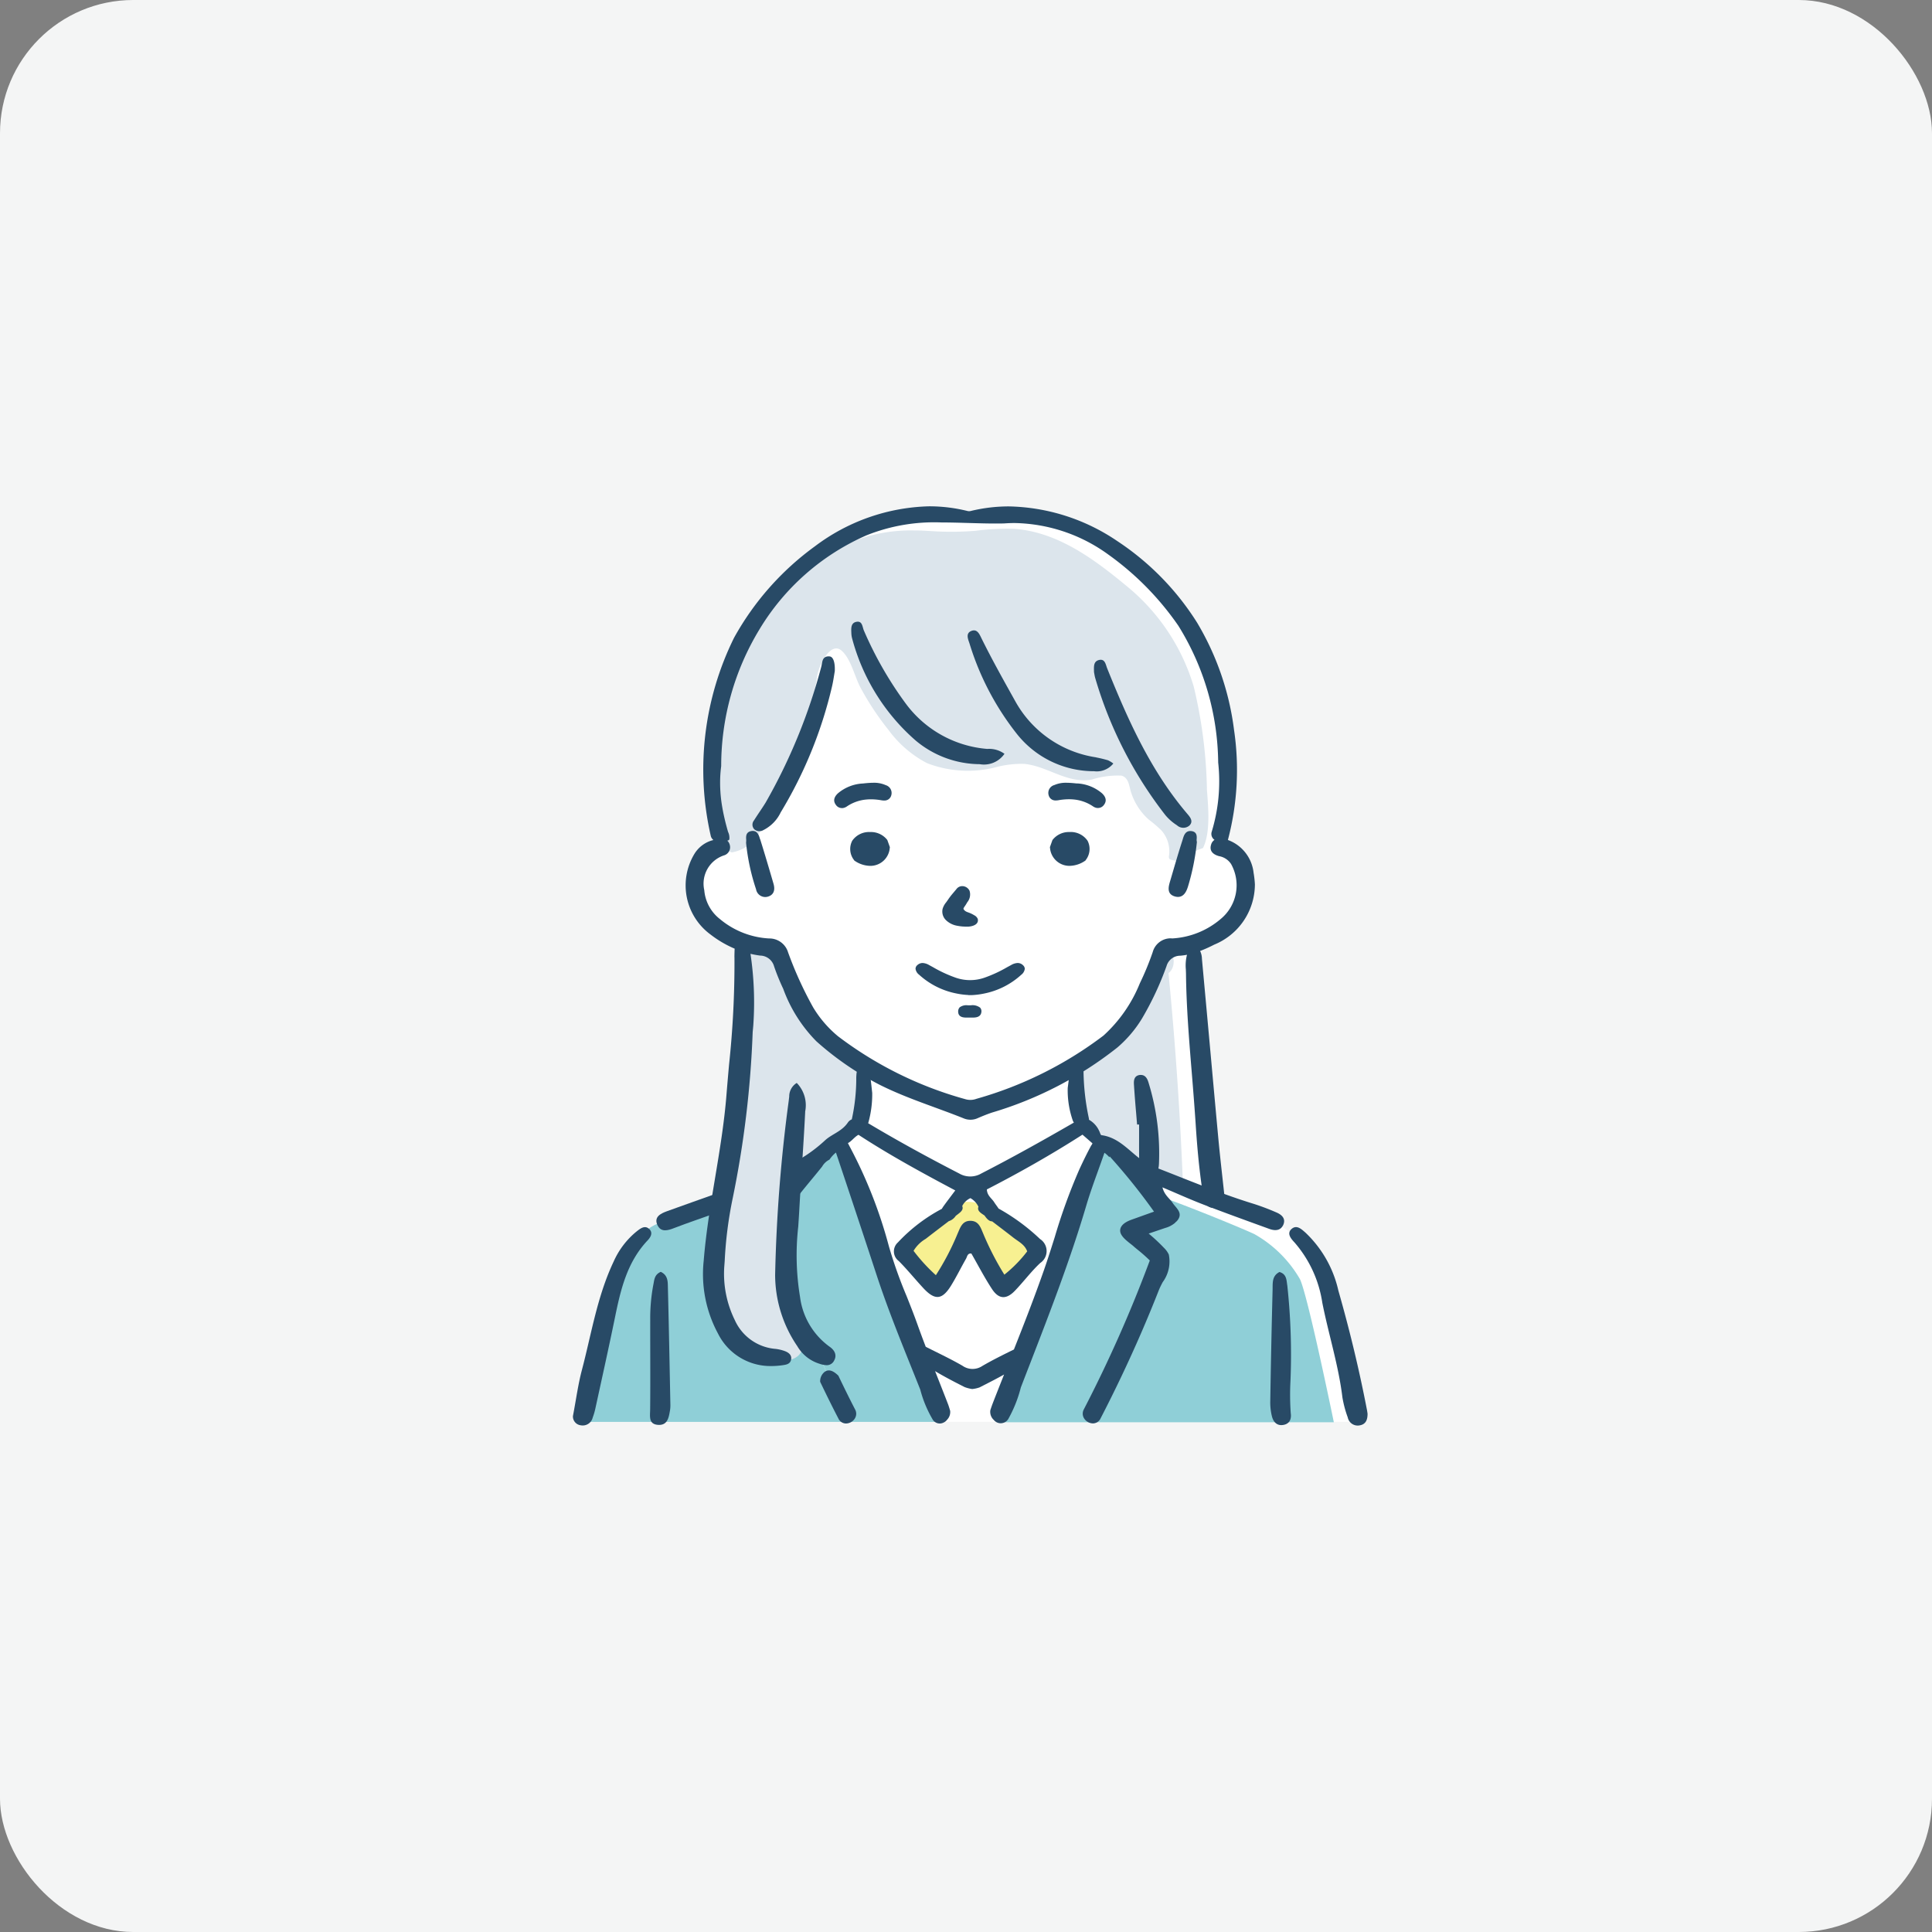 <svg xmlns="http://www.w3.org/2000/svg" xmlns:xlink="http://www.w3.org/1999/xlink" width="145" height="145" viewBox="0 0 145 145">
  <rect x="0" y="0" width="145" height="145" fill="#808080" stroke="none"/>
  <defs>
    <clipPath id="clip-path">
      <rect id="長方形_24848" data-name="長方形 24848" width="59.637" height="68.988" fill="none"/>
    </clipPath>
  </defs>
  <g id="voice_image04" transform="translate(-670 -4655)">
    <rect id="長方形_24759" data-name="長方形 24759" width="145" height="145" rx="10" transform="translate(670 4655)" fill="#f4f5f5"/>
    <g id="グループ_13935" data-name="グループ 13935" transform="translate(713 4693)">
      <g id="グループ_13920" data-name="グループ 13920" transform="translate(0)" clip-path="url(#clip-path)">
        <path id="パス_9702" data-name="パス 9702" d="M31.762,2.8s-4.345.3-5.814.487A12.72,12.72,0,0,0,20.6,5.572a24.146,24.146,0,0,0-3.813,4.48A41.3,41.3,0,0,0,14.6,13.664a32.323,32.323,0,0,0-1.594,6.443c-.125,1.8-.313,4.327,0,5.15s.782,1.706.5,2.285-.564.3-1.235,1.036a2.79,2.79,0,0,0-.8,2.438c.062,1.158-.127,1.128.8,2.133A12.106,12.106,0,0,0,15.1,35.112a29.981,29.981,0,0,1,.344,5.078c-.125,2.042-.531,6.43-.656,7.4s-1.158,7.08-1.158,7.08-2.905.921-3.468,1.141a8.138,8.138,0,0,0-2.626,1.317c-1.125.884-2.25,4.815-2.719,6.125s-1.562,7.605-1.562,7.605h58.2s-2.47-10.47-2.97-11.689a8.522,8.522,0,0,0-3.438-3.358A27.369,27.369,0,0,0,50.7,54.274l-1.031-7.685s-.791-11.61-.755-11.61a5.6,5.6,0,0,0,2.661-1.272,4.453,4.453,0,0,0,1.5-3.053,4.8,4.8,0,0,0-.746-2.227,2.327,2.327,0,0,0-1.286-.726s.594-3.815.719-4.973a28.059,28.059,0,0,0-.366-4.876c-.166-1.219-.76-4.952-2.76-7.047s-2.625-3.253-3.782-4.35a19.222,19.222,0,0,0-5-3.017A18.294,18.294,0,0,0,36.17,2.8c-1.032-.031-2.563.122-3.282.152A2.687,2.687,0,0,1,31.762,2.8" transform="translate(-2.503 -2.148)" fill="#fff"/>
        <path id="パス_9703" data-name="パス 9703" d="M13.356,225.31a38.272,38.272,0,0,1-3.54,1.5A3.065,3.065,0,0,0,7.4,228.245,62.5,62.5,0,0,0,4,238.037c-.3,1.6-.746,3.862-.746,3.862H23l-1.943-4.885-.907-.952s-1.235,1.226-2.053,1.216a4.17,4.17,0,0,1-2.832-.9,7.026,7.026,0,0,1-2.051-4.02,35.636,35.636,0,0,1,.237-5.546c-.013-.162-.1-1.5-.1-1.5" transform="translate(-2.503 -173.184)" fill="#8fcfd7"/>
        <path id="パス_9704" data-name="パス 9704" d="M73.365,206.433l-3.734,3s-.241,7.618.094,9.036,2.221,3.871,2.287,4.036l1.943,4.885h6.88l-7.12-20.456Z" transform="translate(-53.457 -158.674)" fill="#8fcfd7"/>
        <path id="パス_9705" data-name="パス 9705" d="M163.642,227.635s-1.952-9.519-2.544-10.742a9.1,9.1,0,0,0-3.416-3.377c-1.033-.491-5.849-2.452-7.57-2.99a14.307,14.307,0,0,0-2.975-3.54,1.016,1.016,0,0,0-1.546.194,2.893,2.893,0,0,0-.407,1.005.932.932,0,0,0,.26.868L138.6,227.635Z" transform="translate(-106.535 -158.892)" fill="#8fcfd7"/>
        <path id="パス_9706" data-name="パス 9706" d="M116.865,228.112c-.05-.027-.1-.057-.148-.085a6.777,6.777,0,0,0-2.746-2.078c-.254-.174-.512-.342-.777-.5a2.332,2.332,0,0,0-1.463.125q-1.8,1.212-3.485,2.575a.96.96,0,0,0,0,1.357,12.074,12.074,0,0,0,1.388,1.375,1.014,1.014,0,0,0,1.392,0,19.412,19.412,0,0,0,1.668-2.647,26.007,26.007,0,0,1,1.7,2.478,1.009,1.009,0,0,0,1.546.194c.4-.413.771-.837,1.128-1.284a.961.961,0,0,0-.2-1.507" transform="translate(-82.986 -173.184)" fill="#f7f091"/>
        <path id="パス_9707" data-name="パス 9707" d="M56.6,150.514c-.293-1.2-1.186-1.49-2.134-2.124-2.277-1.522-3.078-4.458-3.768-6.909a.914.914,0,0,0-1.066-.664c-.357-.966-2.044-.9-1.908.24.767,6.464-.63,12.829-1.627,19.191-.41,2.613-1.076,5.541-.084,8.1a5.148,5.148,0,0,0,5.157,3.439c.571-.065,1.2-.569.949-1.215a21.043,21.043,0,0,1-1.381-9.607,17.261,17.261,0,0,1,.4-2.489c.223-.913.707-1.234,1.5-1.714a10,10,0,0,0,3.093-2.581,4.613,4.613,0,0,0,.865-3.67" transform="translate(-34.973 -107.721)" fill="#dce5ec"/>
        <path id="パス_9708" data-name="パス 9708" d="M170.187,145.431c.618-.423.5-1.817-.378-1.8-.024,0-.045.006-.069.008a.611.611,0,0,1-.169.462,4.079,4.079,0,0,0-.32.351,10.3,10.3,0,0,1-2.591,5.179c-.006.015-.01.031-.016.047l-.113.093a11.1,11.1,0,0,1-1.933,1.637q-.365.286-.742.557a1.827,1.827,0,0,0-.428.562,4.366,4.366,0,0,0-.14,1.864,3.871,3.871,0,0,0,.323,1.9,13.208,13.208,0,0,0,2.958,3.142q.436.378.889.715a.653.653,0,0,1,.1.014,11.64,11.64,0,0,1,3.588,1.2.983.983,0,0,0,.107-.474q-.316-7.75-1.069-15.458" transform="translate(-125.487 -110.405)" fill="#dce5ec"/>
        <path id="パス_9709" data-name="パス 9709" d="M80.691,26.7a35.782,35.782,0,0,0-.992-7.654,15.415,15.415,0,0,0-4.933-7.454c-2.45-2.031-5.188-4.111-8.493-4.377a18.354,18.354,0,0,0-2.948.146,22.468,22.468,0,0,1-2.911.047c-.549-.027-1.1-.074-1.648-.073h-.048a11.961,11.961,0,0,0-5.9,1.415,29.669,29.669,0,0,0-3.406,2.3,21.957,21.957,0,0,0-2.77,3.543,27.161,27.161,0,0,0-2.05,3.348A34.127,34.127,0,0,0,43.242,23.8c-.094,1.2-.161,2.4-.168,3.609,0,.051,0,.1,0,.153.161.637.33,1.272.512,1.9.142.494.274,1.05.422,1.615.344.13.683.273,1.019.424a3,3,0,0,0,1.952-1.25,73.608,73.608,0,0,0,3.187-7.013,29.9,29.9,0,0,0,1.245-4.726c0-.734.965-2.964,1.877-2.141.695.627.967,1.954,1.41,2.773a21.059,21.059,0,0,0,2.1,3.171,8.415,8.415,0,0,0,2.885,2.485,8.475,8.475,0,0,0,5.193.3,7.415,7.415,0,0,1,2.1-.244c1.77.165,3.226,1.514,5.083,1.175a6.415,6.415,0,0,1,2.219-.294c.574.161.567.826.735,1.3a4.625,4.625,0,0,0,1.313,2,10.158,10.158,0,0,1,.943.806,2.369,2.369,0,0,1,.579,1.893.315.315,0,0,0,.028.246.279.279,0,0,0,.158.079,3.688,3.688,0,0,0,.423.075,8.369,8.369,0,0,1,1.938-.963c.614-1.232.369-3.319.288-4.493" transform="translate(-33.109 -5.525)" fill="#dce5ec"/>
        <path id="パス_9710" data-name="パス 9710" d="M27.17,225.116c.256.539.776.39,1.221.216,1.04-.4,2.1-.757,3.154-1.133.019-.157.041-.307.059-.44.047-.364.105-.726.163-1.089-1.3.464-2.6.922-3.9,1.393-.485.176-.991.439-.7,1.052" transform="translate(-20.819 -171.155)" fill="#284a66"/>
        <path id="パス_9711" data-name="パス 9711" d="M106.988,192.664c.238-.5-.1-.8-.528-.976a17.841,17.841,0,0,0-1.671-.631c-2.571-.788-5.034-1.838-7.534-2.8-1.473-.568-2.239-2.137-3.9-2.357-.073-.01-.111-.22-.176-.33a1.821,1.821,0,0,0-.759-.827.553.553,0,0,0-.019-.155,17.793,17.793,0,0,1-.392-3.6c-.019-.258-.106-.523-.443-.535a.516.516,0,0,0-.534.47c-.1.524-.155,1.055-.208,1.431a6.907,6.907,0,0,0,.39,2.475,1,1,0,0,0,.073.129c-.057.031-.116.063-.177.1-2.229,1.284-4.474,2.539-6.766,3.715a1.648,1.648,0,0,1-1.671,0c-2.315-1.191-4.6-2.441-6.827-3.77,0-.012.009-.023.013-.035a7.888,7.888,0,0,0,.292-2.237c-.037-.324-.08-.8-.152-1.272-.048-.314-.155-.659-.552-.656-.495,0-.471.424-.493.751a14.371,14.371,0,0,1-.322,3.1c-.006.021-.011.041-.016.062a.65.65,0,0,0-.3.247c-.451.665-1.208.859-1.714,1.335a11.1,11.1,0,0,1-2.414,1.7q-.152,1.731-.336,3.459c.782-1.112,1.69-2.134,2.54-3.2a1.285,1.285,0,0,1,.55-.52,2.469,2.469,0,0,1,.487-.533c1,2.984,2.032,6.086,3.062,9.224.773,2.354,1.715,4.7,2.625,6.964.212.528.428,1.066.642,1.606a8.774,8.774,0,0,0,.907,2.2.621.621,0,0,0,.853.266.629.629,0,0,0,.246-.2.826.826,0,0,0,.236-.683c-.012-.036-.024-.077-.037-.122-.033-.109-.073-.244-.123-.374-.245-.634-.494-1.266-.744-1.9l-.227-.576c.72.433,1.472.819,2.223,1.2a2.653,2.653,0,0,0,.562.144,2.266,2.266,0,0,0,.557-.124c.616-.315,1.235-.626,1.837-.965-.282.71-.564,1.42-.84,2.132-.049.127-.094.255-.134.371l-.054.16a.818.818,0,0,0,.256.745.666.666,0,0,0,1.119-.127,9.718,9.718,0,0,0,.91-2.308q.348-.905.7-1.81c1.487-3.843,3.024-7.818,4.211-11.841.261-.883.58-1.766.888-2.621.161-.447.322-.894.476-1.344.04.031.082.06.121.093a2.211,2.211,0,0,1,.248.243l.023-.065a45.618,45.618,0,0,1,3.329,4.147l-1.688.605c-.75.269-.877.625-.85.875.037.358.46.689.8.955.093.073.177.139.24.2.028.026.108.091.214.179a12.211,12.211,0,0,1,.968.851,100.39,100.39,0,0,1-4.95,11.173.667.667,0,0,0,.023.686.8.8,0,0,0,.656.369h0a.629.629,0,0,0,.568-.36c1.08-2.084,2.1-4.231,3.034-6.381.466-1.074.92-2.171,1.349-3.262.07-.177.174-.38.285-.594a2.622,2.622,0,0,0,.461-2.076,1.7,1.7,0,0,0-.361-.5,13.265,13.265,0,0,0-1.15-1.073l1.239-.421a1.933,1.933,0,0,0,.72-.367.836.836,0,0,0,.065-.069.777.777,0,0,0,.171-.18c.378-.538-.14-.878-.4-1.269-.225-.341-.614-.574-.761-1.163,1.1.464,2.082.909,3.086,1.295,1.636.629,3.286,1.225,4.934,1.823.4.145.829.156,1.037-.283m-23.455-2.018a1.478,1.478,0,0,1,.588.636c-.121.321.211.49.458.662.157.225.328.437.571.437.521.4,1.048.795,1.563,1.2.386.307.877.523,1.067,1.052a9.955,9.955,0,0,1-1.714,1.749,21.572,21.572,0,0,1-1.587-3.082c-.187-.435-.327-.933-.919-.958-.653-.028-.8.5-1.005.962a19.314,19.314,0,0,1-1.629,3.117,13.1,13.1,0,0,1-1.675-1.828,2.584,2.584,0,0,1,.913-.9c.574-.446,1.153-.886,1.732-1.327a.976.976,0,0,0,.523-.4l.158-.121c.214-.164.442-.343.327-.612a1.247,1.247,0,0,1,.63-.6m9.052-3.949c-.283.521-.567,1.093-.893,1.8a43.126,43.126,0,0,0-1.846,5.081c-.257.812-.522,1.651-.807,2.468-.7,2-1.48,4.005-2.256,5.964-.8.394-1.6.788-2.367,1.234a1.319,1.319,0,0,1-1.5-.016c-.848-.49-1.74-.912-2.62-1.354l-.133-.07c-.217-.568-.43-1.138-.633-1.708-.25-.7-.53-1.406-.8-2.087A33.937,33.937,0,0,1,77.4,194.23a35.01,35.01,0,0,0-2.967-7.527l-.05-.1-.056-.107c.3-.156.472-.447.793-.624,2.318,1.515,4.765,2.848,7.265,4.175-.342.458-.6.793-.847,1.135a2.651,2.651,0,0,0-.161.247,12.526,12.526,0,0,0-3.3,2.524.9.9,0,0,0,.069,1.394c.647.651,1.224,1.368,1.849,2.04.868.932,1.415.88,2.086-.216.4-.652.735-1.34,1.113-2,.09-.159.1-.421.4-.386.513.893.985,1.808,1.549,2.667.5.761,1.065.794,1.7.143.659-.681,1.225-1.452,1.917-2.1a1.076,1.076,0,0,0-.013-1.8,15.3,15.3,0,0,0-3.113-2.288c-.1-.161-.232-.32-.327-.473-.183-.294-.536-.493-.55-.962,2.441-1.255,4.846-2.616,7.175-4.11l.751.654-.051.1Z" transform="translate(-53.69 -138.704)" fill="#284a66"/>
        <path id="パス_9712" data-name="パス 9712" d="M67.282,231.835l.02,0c0-.009.005-.016.009-.025l-.014,0-.015.024" transform="translate(-51.716 -178.178)" fill="#284a66"/>
        <path id="パス_9713" data-name="パス 9713" d="M5.72,233.975c-.313-.292-.632-.052-.888.143a6.1,6.1,0,0,0-1.775,2.3c-1.234,2.6-1.668,5.429-2.392,8.173-.279,1.059-.422,2.151-.665,3.428a.665.665,0,0,0,.578.689.772.772,0,0,0,.907-.583,4.806,4.806,0,0,0,.193-.65c.494-2.271,1-4.538,1.468-6.815.429-2.1.9-4.176,2.46-5.828.223-.236.425-.57.115-.86" transform="translate(0 -179.739)" fill="#284a66"/>
        <path id="パス_9714" data-name="パス 9714" d="M238.193,247.532c-.58-3.012-1.3-5.995-2.144-8.946a8.566,8.566,0,0,0-2.471-4.349c-.286-.247-.649-.615-1.037-.276s-.047.733.21,1.007a8.9,8.9,0,0,1,2.094,4.535c.471,2.375,1.216,4.694,1.508,7.1a8.29,8.29,0,0,0,.4,1.5.761.761,0,0,0,.9.6c.486-.083.59-.462.587-.881-.016-.1-.028-.192-.046-.288" transform="translate(-178.603 -179.728)" fill="#284a66"/>
        <path id="パス_9715" data-name="パス 9715" d="M227.732,256.568a48.335,48.335,0,0,0-.236-7.153c-.067-.393-.035-.865-.589-1.026-.591.3-.5.866-.517,1.361q-.108,4.162-.174,8.326a4.3,4.3,0,0,0,.125,1.148c.1.394.357.726.851.643s.621-.463.561-.881a19.7,19.7,0,0,1-.021-2.417" transform="translate(-173.88 -190.923)" fill="#284a66"/>
        <path id="パス_9716" data-name="パス 9716" d="M25.8,248.338c-.475.208-.481.586-.551.928a13.523,13.523,0,0,0-.24,2.7c-.005,2.227.016,4.454-.006,6.681-.005.533-.139,1.141.621,1.177.7.034.781-.581.871-1.1a2.529,2.529,0,0,0,.025-.483c-.057-2.9-.111-5.81-.185-8.714-.011-.434.021-.925-.536-1.189" transform="translate(-19.208 -190.884)" fill="#284a66"/>
        <path id="パス_9717" data-name="パス 9717" d="M81.568,280.714c-.314-.306-.679-.543-1.033-.286a.893.893,0,0,0-.334.746c.446.931.9,1.855,1.374,2.767a.629.629,0,0,0,.568.36h0a.8.8,0,0,0,.656-.368.666.666,0,0,0,.023-.686c-.433-.835-.847-1.682-1.255-2.533" transform="translate(-61.646 -215.466)" fill="#284a66"/>
        <path id="パス_9718" data-name="パス 9718" d="M79.287,28.407a7.255,7.255,0,0,0-.1-.9,2.957,2.957,0,0,0-1.928-2.464,20.554,20.554,0,0,0,.462-8.25,20.748,20.748,0,0,0-2.766-8.049,20.232,20.232,0,0,0-6-6.136,14.983,14.983,0,0,0-8.125-2.6A12.088,12.088,0,0,0,57.96.351a.524.524,0,0,1-.25,0A11.975,11.975,0,0,0,54.839,0a14.816,14.816,0,0,0-8.572,3,21.076,21.076,0,0,0-6.073,6.869,22.323,22.323,0,0,0-1.741,14.891.546.546,0,0,0,.194.285,2.312,2.312,0,0,0-1.465,1.106,4.572,4.572,0,0,0,1.246,5.986A8.157,8.157,0,0,0,40.241,33.2c-.006.075-.009.149-.01.218l-.005.163c0,.1-.007.2,0,.3a71.785,71.785,0,0,1-.408,8.039c-.067.757-.134,1.513-.194,2.27-.166,2.089-.516,4.193-.854,6.226s-.686,4.126-.854,6.215a9.389,9.389,0,0,0,1.076,5.46A4.395,4.395,0,0,0,43,64.525a5.934,5.934,0,0,0,.871-.067c.224-.034.531-.079.6-.394.069-.294-.086-.516-.46-.659a3.08,3.08,0,0,0-.688-.166,3.676,3.676,0,0,1-3.074-2.168,7.885,7.885,0,0,1-.789-4l.033-.436a30.2,30.2,0,0,1,.6-4.7,75.465,75.465,0,0,0,1.5-12.471l.02-.214c.015-.154.03-.308.037-.463a24.568,24.568,0,0,0-.222-5.2,7.288,7.288,0,0,0,.722.132,1.1,1.1,0,0,1,1.049.808,15.9,15.9,0,0,0,.685,1.683,10.9,10.9,0,0,0,2.489,3.942A22.582,22.582,0,0,0,51.092,43.4c2.057,1.038,4.264,1.7,6.394,2.559a1.329,1.329,0,0,0,1.036-.056c.345-.147.693-.289,1.049-.407a27.936,27.936,0,0,0,9.389-4.876,9.027,9.027,0,0,0,1.853-2.18A22.91,22.91,0,0,0,72.656,34.5a1.066,1.066,0,0,1,1.008-.771,4.542,4.542,0,0,0,.524-.07,3.218,3.218,0,0,0-.084,1.107c0,.1.009.208.01.311.027,2.487.234,5,.434,7.438.1,1.222.2,2.486.284,3.729.093,1.449.238,3.358.539,5.283l.01.067c.068.447.162,1.059.806,1.059a1.132,1.132,0,0,0,.143-.009c.763-.1.692-.713.635-1.21l-.121-1.1c-.106-.961-.216-1.955-.307-2.934q-.294-3.181-.581-6.363-.317-3.495-.639-6.989l-.008-.1a1.377,1.377,0,0,0-.136-.574,10.528,10.528,0,0,0,1.063-.478,4.9,4.9,0,0,0,3.049-4.495m-6.245,4.024a1.4,1.4,0,0,0-1.424,1.034,20.91,20.91,0,0,1-.966,2.34,10.7,10.7,0,0,1-2.729,3.924,28.64,28.64,0,0,1-9.534,4.746,1.314,1.314,0,0,1-.845.024A28.163,28.163,0,0,1,48,39.776a8.494,8.494,0,0,1-1.865-2.163,28.045,28.045,0,0,1-1.885-4.135,1.463,1.463,0,0,0-1.421-1.044,6.274,6.274,0,0,1-3.692-1.454,3.064,3.064,0,0,1-1.177-2.171A2.234,2.234,0,0,1,39.435,26.2a.636.636,0,0,0,.443-.771.662.662,0,0,0-.194-.34.2.2,0,0,0,.132-.051.158.158,0,0,0,.028-.065,1.06,1.06,0,0,0-.1-.542q-.094-.322-.177-.647c-.1-.4-.191-.809-.26-1.219a10.684,10.684,0,0,1-.151-2.221c.012-.281.037-.562.074-.85A19.75,19.75,0,0,1,42.1,9.239a17.619,17.619,0,0,1,8.032-7.06,13.686,13.686,0,0,1,5.636-.967c.67,0,1.354.021,2.016.04s1.348.04,2.02.04c.229,0,.45,0,.661-.007.261-.019.526-.029.788-.029a12.306,12.306,0,0,1,7.023,2.359,21.7,21.7,0,0,1,5.268,5.354,19.792,19.792,0,0,1,2.986,10.261,12.961,12.961,0,0,1-.491,5.211.534.534,0,0,0,.215.592.637.637,0,0,0-.261.378c-.136.468.162.722.6.845a1.356,1.356,0,0,1,.907.595,3.278,3.278,0,0,1-.775,4.116,6.127,6.127,0,0,1-3.685,1.467" transform="translate(-28.103 -0.001)" fill="#284a66"/>
        <path id="パス_9719" data-name="パス 9719" d="M119.169,148.294a.575.575,0,0,0-.383-.147,1.058,1.058,0,0,0-.482.151l-.283.153-.022.012a9.935,9.935,0,0,1-1.694.785,3.286,3.286,0,0,1-2.174,0,9.933,9.933,0,0,1-1.694-.785l-.3-.164a1.058,1.058,0,0,0-.482-.151.575.575,0,0,0-.383.147.373.373,0,0,0-.149.279.66.66,0,0,0,.264.449,5.815,5.815,0,0,0,2.813,1.414,5.646,5.646,0,0,0,.88.112v.008l.127,0h.1l.059,0v0a5.652,5.652,0,0,0,.88-.112,5.815,5.815,0,0,0,2.813-1.414.66.66,0,0,0,.264-.449.373.373,0,0,0-.149-.279" transform="translate(-85.411 -113.873)" fill="#284a66"/>
        <path id="パス_9720" data-name="パス 9720" d="M125.924,161.874h-.073c-.05,0-.1,0-.154,0h0a.85.85,0,0,0-.614.147.446.446,0,0,0-.118.341c.011.432.452.432.641.432h.173l.121,0,.136,0h0c.186,0,.62,0,.669-.407a.406.406,0,0,0-.092-.337.94.94,0,0,0-.687-.179" transform="translate(-96.052 -124.423)" fill="#284a66"/>
        <path id="パス_9721" data-name="パス 9721" d="M121.692,124.421a.909.909,0,0,0,.169-.864.614.614,0,0,0-.518-.345h-.057a.547.547,0,0,0-.418.235l-.253.3c-.067.08-.143.171-.213.264-.056.074-.11.152-.157.22l-.006.009c-.04.058-.08.117-.134.189a1.4,1.4,0,0,0-.261.475.9.9,0,0,0,.24.852,1.6,1.6,0,0,0,.826.425,3.7,3.7,0,0,0,.454.062l.045,0,.117.009c.052,0,.1,0,.145,0h.069a1.37,1.37,0,0,0,.287-.039c.512-.129.477-.435.453-.528l0-.009a.547.547,0,0,0-.263-.277l-.017-.01a2.11,2.11,0,0,0-.256-.134c-.062-.028-.127-.052-.175-.069a1.263,1.263,0,0,1-.163-.067.488.488,0,0,1-.173-.151.143.143,0,0,1-.03-.063.567.567,0,0,1,.094-.171,3.366,3.366,0,0,0,.2-.323" transform="translate(-92.096 -94.706)" fill="#284a66"/>
        <path id="パス_9722" data-name="パス 9722" d="M156.217,105.667a1.551,1.551,0,0,0-1.281.582l-.017.024-.189.53.009.054a1.459,1.459,0,0,0,1.465,1.348h0a2.114,2.114,0,0,0,1.154-.372l.041-.028.025-.042a1.344,1.344,0,0,0,.131-1.445,1.531,1.531,0,0,0-1.339-.653" transform="translate(-118.933 -81.221)" fill="#284a66"/>
        <path id="パス_9723" data-name="パス 9723" d="M92.724,106.249a1.551,1.551,0,0,0-1.281-.582,1.531,1.531,0,0,0-1.339.653,1.343,1.343,0,0,0,.131,1.445l.025.042.041.027a2.115,2.115,0,0,0,1.154.372h0a1.459,1.459,0,0,0,1.465-1.348l.009-.054-.189-.53Z" transform="translate(-69.142 -81.221)" fill="#284a66"/>
        <path id="パス_9724" data-name="パス 9724" d="M88.587,89.85a2.13,2.13,0,0,0-.9-.17c-.172,0-.372.012-.629.037l-.17.018a3.136,3.136,0,0,0-1.874.742c-.308.292-.358.582-.148.863a.547.547,0,0,0,.448.24l.056,0a.687.687,0,0,0,.313-.118,3.092,3.092,0,0,1,1.456-.523c.116-.011.236-.017.356-.017a4.529,4.529,0,0,1,.794.074,1.038,1.038,0,0,0,.178.016c.027,0,.053,0,.079,0a.517.517,0,0,0,.475-.387.613.613,0,0,0-.428-.77" transform="translate(-65.131 -68.932)" fill="#284a66"/>
        <path id="パス_9725" data-name="パス 9725" d="M156.338,89.735l-.171-.018c-.258-.025-.458-.037-.63-.037a2.13,2.13,0,0,0-.9.17.612.612,0,0,0-.428.77.516.516,0,0,0,.474.387c.025,0,.052,0,.078,0a1.034,1.034,0,0,0,.178-.016,4.529,4.529,0,0,1,.794-.074c.12,0,.24.006.356.017a3.088,3.088,0,0,1,1.456.523.688.688,0,0,0,.313.117l.056,0a.549.549,0,0,0,.448-.24c.209-.281.159-.572-.149-.863a3.133,3.133,0,0,0-1.872-.742" transform="translate(-118.504 -68.932)" fill="#284a66"/>
        <path id="パス_9726" data-name="パス 9726" d="M99.917,48.116a1.866,1.866,0,0,0,1.857-.778,1.949,1.949,0,0,0-1.29-.367,8.449,8.449,0,0,1-6.1-3.379,27.668,27.668,0,0,1-3.163-5.512c-.118-.276-.108-.752-.584-.642-.4.091-.369.5-.355.826a1.741,1.741,0,0,0,.065.439,15.4,15.4,0,0,0,4.779,7.652,7.551,7.551,0,0,0,4.8,1.761" transform="translate(-69.387 -28.763)" fill="#284a66"/>
        <path id="パス_9727" data-name="パス 9727" d="M137.707,49.775a8.345,8.345,0,0,1-6.054-4.179c-.872-1.565-1.75-3.125-2.543-4.731-.152-.308-.324-.76-.773-.578s-.243.621-.136.946a20.68,20.68,0,0,0,3.553,6.782,7.377,7.377,0,0,0,5.79,2.8,1.6,1.6,0,0,0,1.449-.578,2.211,2.211,0,0,0-.4-.243c-.292-.085-.588-.156-.887-.214" transform="translate(-98.436 -30.934)" fill="#284a66"/>
        <path id="パス_9728" data-name="パス 9728" d="M176.177,62.225c.315-.308.08-.613-.136-.865-2.772-3.248-4.465-7.057-6.029-10.934-.116-.288-.159-.738-.61-.632s-.381.543-.38.909c.027.135.046.284.086.426a30.778,30.778,0,0,0,5.264,10.3,3.727,3.727,0,0,0,.876.77.7.7,0,0,0,.928.025" transform="translate(-129.915 -38.261)" fill="#284a66"/>
        <path id="パス_9729" data-name="パス 9729" d="M64.009,48.672c-.587-.025-.516.48-.618.819a42.494,42.494,0,0,1-4.16,10.145c-.281.458-.6.9-.883,1.353a.5.5,0,0,0,.025.659.578.578,0,0,0,.683.063,2.859,2.859,0,0,0,1.3-1.331A32.475,32.475,0,0,0,64.215,50.9c.093-.405.147-.818.2-1.112.029-.679-.122-1.1-.4-1.112" transform="translate(-44.763 -37.411)" fill="#284a66"/>
        <path id="パス_9730" data-name="パス 9730" d="M57.2,105.925l-.017-.055c-.069-.226-.174-.568-.535-.568a.6.6,0,0,0-.092.008c-.425.067-.412.4-.4.621a1.137,1.137,0,0,1-.006.234l0,.018,0,.018a15.962,15.962,0,0,0,.748,3.477.7.7,0,0,0,.915.547c.231-.073.589-.295.394-.964-.309-1.061-.642-2.193-1-3.334" transform="translate(-43.155 -80.939)" fill="#284a66"/>
        <path id="パス_9731" data-name="パス 9731" d="M195.357,105.914c.008-.2.022-.522-.391-.58a.648.648,0,0,0-.09-.006c-.384,0-.491.364-.562.605l-.027.09c-.3.925-.574,1.873-.843,2.788l-.085.288c-.111.377-.279.947.343,1.135a.864.864,0,0,0,.249.04c.512,0,.684-.559.766-.827a17.472,17.472,0,0,0,.653-3.288l0-.024-.007-.023a.67.67,0,0,1-.008-.2" transform="translate(-148.542 -80.959)" fill="#284a66"/>
        <path id="パス_9732" data-name="パス 9732" d="M69.657,206.838a5.451,5.451,0,0,1-2.177-3.706,19.192,19.192,0,0,1-.134-5.277c.024-.354.047-.709.067-1.063.061-1.095.132-2.188.2-3.282.09-1.39.183-2.829.253-4.244l0-.05a2.4,2.4,0,0,0-.591-2.1l-.046-.043-.052.036a1.189,1.189,0,0,0-.509.987l-.04.338a115.7,115.7,0,0,0-1.017,13.057,9.532,9.532,0,0,0,1.66,5.332,2.933,2.933,0,0,0,1.608,1.306l.052.016a1.833,1.833,0,0,0,.552.111.606.606,0,0,0,.549-.335c.224-.391.089-.777-.381-1.086" transform="translate(-50.436 -143.796)" fill="#284a66"/>
        <path id="パス_9733" data-name="パス 9733" d="M182.518,184.456a.658.658,0,0,0-.1.007c-.466.07-.437.508-.42.77.045.7.1,1.4.161,2.085l.071.862h.151q0,.39,0,.78c0,.7-.007,1.415.012,2.124.008.3.027.993.691,1.024h.042c.451,0,.715-.339.745-.955a18.038,18.038,0,0,0-.776-6.1c-.058-.193-.18-.594-.579-.594" transform="translate(-139.89 -141.782)" fill="#284a66"/>
      </g>
    </g>
  </g>
</svg>
